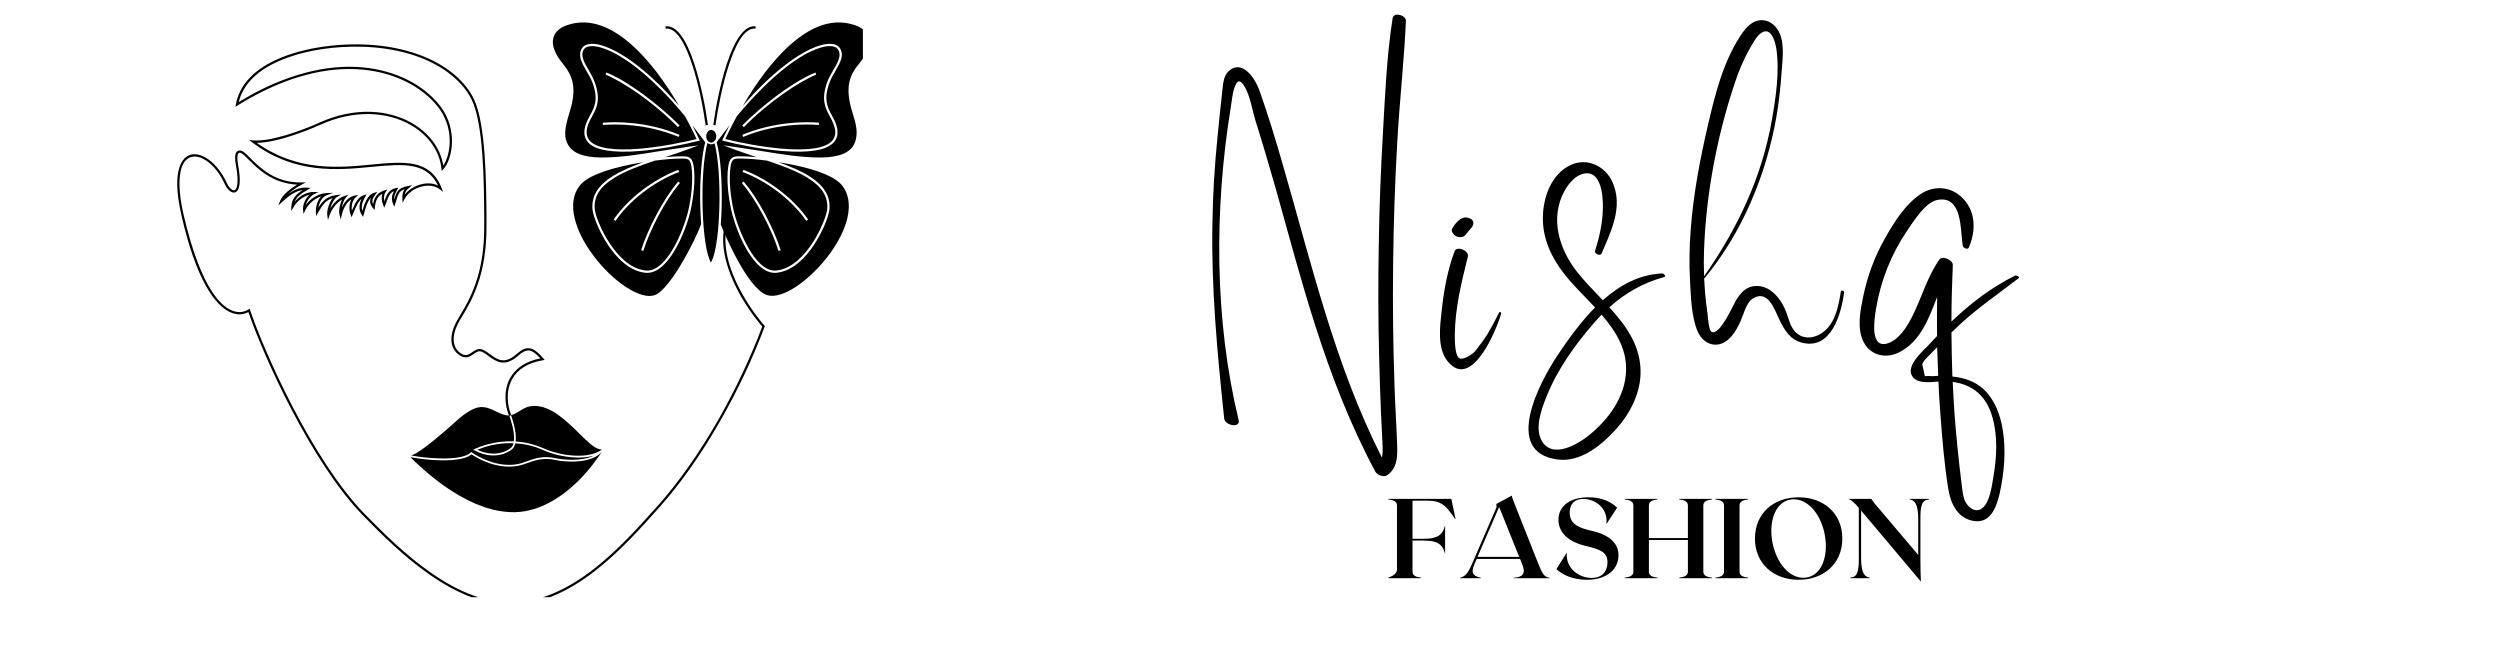 <svg xmlns="http://www.w3.org/2000/svg" xmlns:xlink="http://www.w3.org/1999/xlink" width="155" zoomAndPan="magnify" viewBox="0 0 116.25 30" height="40" preserveAspectRatio="xMidYMid meet" version="1.0"><defs><g/><clipPath id="4b558104f2"><path d="M 8.238 2 L 35.578 2 L 35.578 27.77 L 8.238 27.77 Z M 8.238 2 " clip-rule="nonzero"/></clipPath><clipPath id="cc1e15e828"><path d="M 33.273 1.043 L 40.125 1.043 L 40.125 13.773 L 33.273 13.773 Z M 33.273 1.043 " clip-rule="nonzero"/></clipPath></defs><g clip-path="url(#4b558104f2)"><path fill="#000000" d="M 23.738 28.117 C 22.562 28.117 21.332 27.66 19.984 26.723 C 18.832 25.922 17.805 24.922 16.871 23.961 C 14.445 21.465 12.223 16.48 11.551 14.512 C 11.312 14.641 11.035 14.652 10.754 14.539 C 10.344 14.371 9.953 13.961 9.586 13.312 C 9.145 12.531 8.758 11.422 8.438 10.016 C 7.926 7.781 8.539 7.309 8.828 7.207 C 9.086 7.117 9.402 7.199 9.719 7.434 C 10.035 7.664 10.32 8.031 10.523 8.461 C 10.645 8.746 10.809 8.871 10.898 8.844 C 11.023 8.809 11.117 8.492 10.977 7.727 C 10.91 7.379 10.918 7.172 11 7.07 C 11.031 7.027 11.078 7 11.137 7 C 11.281 6.988 11.43 7.137 11.652 7.363 C 12.105 7.812 12.785 8.496 14.008 8.484 L 14.23 8.48 L 14.031 8.582 C 14.027 8.586 13.668 8.773 13.395 9.023 C 13.68 8.82 13.957 8.703 14.281 8.727 L 14.449 8.738 L 14.305 8.824 C 14.289 8.836 14.273 8.844 14.258 8.855 C 14.047 8.977 13.801 9.121 13.699 9.383 C 13.941 9.098 14.281 8.918 14.59 8.926 L 14.801 8.934 L 14.609 9.027 C 14.418 9.125 14.277 9.336 14.219 9.531 C 14.469 9.188 14.859 8.996 15.16 8.98 L 15.5 8.965 L 15.18 9.082 C 14.984 9.156 14.852 9.406 14.805 9.652 C 15.008 9.332 15.207 9.133 15.621 9.074 L 15.867 9.043 L 15.652 9.172 C 15.547 9.238 15.414 9.477 15.352 9.703 C 15.52 9.418 15.766 9.195 16.02 9.113 L 16.207 9.055 L 16.074 9.199 C 16 9.281 15.93 9.469 15.895 9.652 C 16.016 9.391 16.211 9.152 16.484 9.098 L 16.664 9.062 L 16.527 9.188 C 16.391 9.316 16.328 9.562 16.363 9.793 C 16.52 9.43 16.656 9.148 16.926 9.074 L 17.051 9.035 L 16.984 9.152 C 16.875 9.332 16.773 9.578 16.848 9.809 C 16.957 9.422 17.109 9.051 17.395 8.965 L 17.551 8.918 L 17.453 9.047 C 17.305 9.242 17.289 9.371 17.348 9.488 C 17.41 9.148 17.566 8.961 17.863 8.859 L 18.012 8.805 L 17.926 8.938 C 17.855 9.043 17.84 9.195 17.871 9.355 C 17.875 9.352 17.875 9.348 17.875 9.348 C 17.965 9.098 18.062 8.812 18.41 8.746 L 18.523 8.727 L 18.469 8.824 C 18.379 8.984 18.316 9.117 18.332 9.273 C 18.332 9.27 18.336 9.266 18.336 9.262 C 18.438 8.93 18.496 8.742 18.965 8.652 L 19.168 8.613 L 19.008 8.746 C 18.895 8.84 18.844 8.93 18.824 9.043 C 19.012 8.812 19.309 8.629 19.629 8.559 C 19.902 8.5 20.16 8.523 20.371 8.629 C 20.133 8.141 19.773 7.855 19.242 7.742 C 18.707 7.625 18.051 7.688 17.293 7.758 C 15.691 7.914 13.699 8.102 11.734 6.625 L 11.586 6.512 L 11.77 6.527 C 12.531 6.598 13.918 6.125 14.871 5.695 C 15.652 5.344 16.441 5.18 17.215 5.199 C 17.918 5.219 18.586 5.398 19.148 5.719 C 19.953 6.18 20.484 6.895 20.613 7.699 C 20.762 7.48 20.895 7.102 20.91 6.637 C 20.922 6.203 20.836 5.562 20.355 4.957 C 19.598 4.008 18.336 3.383 16.902 3.242 C 16.055 3.156 15.156 3.238 14.23 3.484 C 13.195 3.754 12.125 4.234 11.051 4.902 L 10.949 4.965 L 10.969 4.848 C 11.133 3.988 11.738 3.305 12.777 2.809 C 13.602 2.418 14.688 2.16 15.844 2.086 C 17.34 1.988 18.727 2.199 19.852 2.691 C 20.883 3.141 21.656 3.82 22.035 4.605 C 22.594 5.762 22.609 8.531 22.621 10.02 C 22.621 10.18 22.621 10.324 22.621 10.453 C 22.648 12.785 21.918 14 21.48 14.727 C 21.445 14.789 21.406 14.848 21.375 14.902 C 21.008 15.531 21.004 16.086 21.363 16.383 C 21.637 16.605 21.785 16.5 21.961 16.375 C 22.09 16.285 22.238 16.18 22.43 16.254 C 22.555 16.305 22.672 16.387 22.793 16.477 C 23.137 16.727 23.457 16.961 24.031 16.457 C 24.25 16.262 24.422 16.18 24.59 16.191 C 24.82 16.207 25.027 16.391 25.266 16.664 L 25.328 16.738 L 25.234 16.754 C 24.543 16.871 24.062 17.172 23.809 17.641 C 23.5 18.211 23.598 18.891 23.773 19.301 L 23.676 19.344 C 23.492 18.91 23.391 18.191 23.715 17.59 C 23.977 17.113 24.449 16.801 25.125 16.664 C 24.895 16.414 24.738 16.305 24.586 16.297 C 24.445 16.289 24.297 16.363 24.102 16.535 C 23.465 17.098 23.074 16.812 22.73 16.562 C 22.613 16.477 22.504 16.395 22.391 16.352 C 22.25 16.301 22.145 16.375 22.023 16.461 C 21.848 16.586 21.629 16.738 21.297 16.465 C 20.891 16.133 20.887 15.527 21.285 14.852 C 21.316 14.793 21.352 14.734 21.391 14.672 C 21.82 13.953 22.543 12.758 22.516 10.453 C 22.516 10.328 22.516 10.18 22.516 10.023 C 22.504 8.539 22.488 5.785 21.941 4.652 C 21.574 3.891 20.816 3.227 19.809 2.785 C 18.699 2.301 17.328 2.098 15.848 2.191 C 14.707 2.266 13.633 2.52 12.824 2.906 C 11.867 3.359 11.289 3.98 11.102 4.746 C 12.148 4.105 13.191 3.648 14.203 3.383 C 15.141 3.133 16.055 3.051 16.91 3.137 C 18.375 3.281 19.66 3.918 20.438 4.891 C 20.938 5.52 21.027 6.188 21.016 6.641 C 21 7.141 20.844 7.621 20.617 7.863 L 20.539 7.949 L 20.527 7.836 C 20.438 7.016 19.914 6.277 19.094 5.809 C 18.551 5.496 17.898 5.324 17.215 5.305 C 16.457 5.285 15.68 5.449 14.914 5.793 C 14.586 5.941 12.965 6.641 11.938 6.641 C 13.824 7.984 15.738 7.801 17.285 7.652 C 18.801 7.508 20 7.395 20.535 8.742 L 20.605 8.922 L 20.453 8.805 C 20.246 8.645 19.961 8.594 19.652 8.664 C 19.285 8.742 18.957 8.977 18.812 9.254 L 18.719 9.43 L 18.711 9.23 C 18.703 9.066 18.723 8.93 18.812 8.801 C 18.562 8.883 18.523 9.016 18.438 9.293 C 18.418 9.348 18.402 9.414 18.379 9.48 L 18.332 9.613 L 18.277 9.484 C 18.184 9.25 18.227 9.066 18.316 8.887 C 18.117 8.973 18.051 9.172 17.977 9.379 C 17.957 9.434 17.938 9.488 17.918 9.539 L 17.867 9.66 L 17.82 9.539 C 17.742 9.352 17.73 9.164 17.777 9.012 C 17.566 9.121 17.465 9.309 17.43 9.641 L 17.418 9.766 L 17.336 9.668 C 17.207 9.508 17.176 9.359 17.25 9.188 C 17.086 9.363 16.988 9.684 16.914 9.973 L 16.887 10.086 L 16.82 9.988 C 16.656 9.742 16.711 9.469 16.812 9.246 C 16.66 9.367 16.555 9.609 16.426 9.918 L 16.348 10.102 L 16.305 9.977 C 16.215 9.738 16.238 9.465 16.34 9.266 C 16.117 9.398 15.957 9.707 15.891 9.992 L 15.844 10.199 L 15.789 9.992 C 15.738 9.805 15.805 9.488 15.902 9.281 C 15.656 9.422 15.434 9.699 15.32 10.023 L 15.25 10.227 L 15.219 10.012 C 15.184 9.793 15.309 9.426 15.465 9.215 C 15.137 9.312 14.984 9.547 14.785 9.895 L 14.695 10.051 L 14.688 9.871 C 14.672 9.621 14.762 9.316 14.934 9.129 C 14.656 9.223 14.355 9.445 14.191 9.785 L 14.113 9.949 L 14.094 9.77 C 14.066 9.555 14.18 9.25 14.391 9.055 C 14.109 9.121 13.82 9.34 13.645 9.637 L 13.539 9.812 L 13.547 9.605 C 13.562 9.207 13.832 8.992 14.078 8.836 C 13.742 8.879 13.441 9.094 13.113 9.395 L 12.941 9.555 L 13.027 9.336 C 13.156 9.02 13.578 8.73 13.816 8.586 C 12.668 8.527 11.992 7.852 11.578 7.438 C 11.391 7.246 11.242 7.098 11.145 7.102 C 11.117 7.105 11.098 7.113 11.082 7.133 C 11.043 7.188 11.008 7.328 11.078 7.707 C 11.211 8.426 11.156 8.875 10.93 8.945 C 10.762 8.996 10.562 8.82 10.426 8.504 C 10.031 7.668 9.344 7.141 8.863 7.309 C 8.316 7.496 8.195 8.5 8.539 9.992 C 8.875 11.449 9.609 13.961 10.793 14.441 C 11.062 14.551 11.332 14.531 11.551 14.391 L 11.609 14.352 L 11.629 14.418 C 12.273 16.332 14.508 21.379 16.945 23.887 C 17.879 24.844 18.898 25.84 20.043 26.637 C 21.406 27.586 22.645 28.035 23.824 28.012 C 25.059 27.988 26.293 27.48 27.605 26.465 C 28.73 25.59 29.719 24.484 30.516 23.594 L 30.559 23.547 C 31.527 22.469 32.504 21.086 33.391 19.539 C 34.191 18.133 34.902 16.629 35.445 15.184 C 35.34 15.066 34.883 14.523 34.457 13.785 C 34.016 13.012 33.512 11.855 33.648 10.742 L 33.754 10.754 C 33.621 11.836 34.113 12.969 34.551 13.73 C 35.023 14.559 35.539 15.133 35.543 15.137 L 35.566 15.164 L 35.555 15.191 C 35.008 16.652 34.293 18.172 33.48 19.59 C 32.594 21.145 31.609 22.535 30.637 23.617 L 30.594 23.664 C 29.797 24.559 28.801 25.668 27.668 26.547 C 26.34 27.578 25.082 28.094 23.824 28.117 C 23.797 28.117 23.766 28.117 23.738 28.117 " fill-opacity="1" fill-rule="nonzero"/></g><path fill="#000000" d="M 21.887 21.043 L 21.914 21.02 L 21.941 21.039 C 22.766 21.586 23.676 21.758 24.371 21.496 C 24.875 21.305 25.273 21.18 25.828 21.305 C 26.172 21.379 27.039 21.473 27.613 21.184 C 27.379 21.254 27.129 21.277 26.902 21.277 C 26.824 21.277 26.75 21.273 26.684 21.27 C 26.203 21.242 25.664 21.113 25.277 20.938 C 24.816 20.73 24.371 20.637 23.961 20.613 C 23.934 20.742 23.875 20.852 23.773 20.922 C 23.199 21.32 22.523 21.195 22.078 20.949 L 22.004 20.91 L 22.082 20.875 C 22.332 20.758 23.02 20.488 23.895 20.523 C 23.957 20.09 23.719 19.43 23.68 19.316 C 23.484 19.332 23.285 19.238 23.074 19.137 C 22.805 19.008 22.527 18.875 22.215 18.949 C 21.824 19.039 21.352 19.449 21.168 19.621 C 20.773 19.984 19.582 21.02 19.203 21.145 L 19.117 21.176 C 19.363 21.23 19.906 21.305 20.449 21.316 C 21.184 21.336 21.695 21.238 21.887 21.043 " fill-opacity="1" fill-rule="nonzero"/><path fill="#000000" d="M 22.195 20.914 C 22.617 21.121 23.215 21.207 23.727 20.852 C 23.805 20.797 23.852 20.715 23.879 20.609 C 23.105 20.578 22.488 20.789 22.195 20.914 " fill-opacity="1" fill-rule="nonzero"/><path fill="#000000" d="M 23.977 20.527 C 24.391 20.555 24.844 20.652 25.312 20.863 C 26.043 21.191 27.367 21.383 27.996 20.898 C 27.961 20.898 27.969 20.906 27.91 20.895 C 27.645 20.859 27.309 20.527 26.918 20.141 C 26.344 19.578 25.633 18.875 24.848 18.875 C 24.836 18.875 24.828 18.875 24.816 18.875 C 24.523 18.883 24.32 19.008 24.145 19.121 C 24.02 19.199 23.902 19.273 23.762 19.305 C 23.82 19.461 24.035 20.082 23.977 20.527 " fill-opacity="1" fill-rule="nonzero"/><path fill="#000000" d="M 27.988 21.012 C 27.746 21.277 27.348 21.426 26.805 21.457 C 26.387 21.484 25.984 21.426 25.812 21.387 C 25.277 21.27 24.891 21.391 24.402 21.574 C 24.176 21.656 23.93 21.699 23.676 21.699 C 23.113 21.699 22.5 21.504 21.922 21.129 C 21.406 21.578 19.594 21.375 19.09 21.254 C 19.117 21.289 19.156 21.332 19.184 21.359 C 19.461 21.625 20.113 22.25 20.965 22.805 C 22 23.477 22.977 23.816 23.871 23.816 C 23.898 23.816 23.93 23.816 23.957 23.816 C 25.156 23.785 26.168 23.055 26.809 22.441 C 27.383 21.895 27.828 21.254 27.988 21.008 C 27.988 21.008 27.988 21.008 27.988 21.012 " fill-opacity="1" fill-rule="nonzero"/><path fill="#000000" d="M 31.543 7.898 L 31.582 7.996 C 30.422 8.434 29.289 9.305 28.621 10.27 L 28.535 10.207 C 29.215 9.227 30.367 8.344 31.543 7.898 Z M 29.914 11.668 L 29.812 11.637 C 30.098 10.719 30.82 9.273 31.539 8.441 L 31.617 8.512 C 30.906 9.332 30.195 10.762 29.914 11.668 Z M 27.656 9.73 C 27.68 9.984 27.926 10.668 28.336 11.293 C 28.691 11.836 29.27 12.5 30.02 12.578 C 30.559 12.637 31.016 12.055 31.305 11.555 C 31.645 10.973 31.902 10.242 32.008 9.781 C 32.141 9.195 32.246 8.348 32.148 7.73 C 32.09 7.363 31.965 7.367 31.633 7.375 C 31.578 7.375 31.516 7.379 31.449 7.379 C 31.352 7.379 30.969 7.402 30.453 7.469 C 29.766 7.699 29.09 7.949 28.582 8.258 C 27.898 8.676 27.602 9.145 27.656 9.73 " fill-opacity="1" fill-rule="nonzero"/><path fill="#000000" d="M 37.578 10.207 L 37.492 10.27 C 36.824 9.305 35.691 8.434 34.531 7.996 L 34.57 7.898 C 35.746 8.344 36.898 9.227 37.578 10.207 Z M 36.199 11.668 C 35.922 10.762 35.207 9.332 34.496 8.512 L 34.574 8.441 C 35.297 9.273 36.02 10.719 36.301 11.637 Z M 34.488 7.375 C 34.438 7.375 34.395 7.371 34.355 7.371 C 34.121 7.371 34.02 7.414 33.973 7.73 C 33.875 8.348 33.98 9.191 34.113 9.781 C 34.219 10.242 34.477 10.973 34.816 11.555 C 35.105 12.055 35.562 12.633 36.102 12.578 C 36.848 12.5 37.43 11.836 37.785 11.293 C 38.191 10.668 38.441 9.984 38.465 9.73 C 38.516 9.145 38.223 8.676 37.539 8.258 C 37.031 7.949 36.355 7.699 35.668 7.469 C 35.152 7.402 34.77 7.379 34.672 7.379 C 34.605 7.379 34.543 7.375 34.488 7.375 " fill-opacity="1" fill-rule="nonzero"/><path fill="#000000" d="M 33.07 6.711 C 33.008 6.711 32.945 6.688 32.895 6.648 C 32.723 7.281 32.637 8.469 32.672 9.695 C 32.707 10.914 32.855 11.867 33.059 12.207 C 33.219 11.941 33.344 11.301 33.41 10.453 C 33.418 10.344 33.441 9.953 33.449 9.695 C 33.484 8.48 33.398 7.301 33.227 6.664 C 33.18 6.695 33.129 6.711 33.07 6.711 " fill-opacity="1" fill-rule="nonzero"/><path fill="#000000" d="M 31.602 5.836 L 31.523 5.91 C 30.379 4.742 28.965 3.801 28.16 3.469 L 28.199 3.371 C 28.836 3.633 29.527 4.102 29.992 4.449 C 30.574 4.883 31.16 5.387 31.602 5.836 Z M 31.559 6.367 C 30.047 5.738 28.621 5.766 28.078 5.809 C 28.051 5.809 28.039 5.809 28.031 5.809 L 28.031 5.703 C 28.039 5.703 28.051 5.703 28.07 5.703 C 28.621 5.66 30.066 5.633 31.598 6.27 Z M 29.543 3.105 C 28.43 2.25 27.781 2.145 27.535 2.145 C 27.523 2.145 27.516 2.145 27.508 2.145 C 27.336 2.148 27.211 2.203 27.148 2.301 C 26.977 2.578 27.16 2.895 27.371 3.258 C 27.477 3.438 27.582 3.625 27.652 3.816 C 27.953 4.641 27.738 5.035 27.531 5.414 C 27.473 5.523 27.41 5.633 27.363 5.754 C 27.234 6.086 27.254 6.352 27.422 6.543 C 27.727 6.891 28.535 7.016 29.762 6.914 C 30.699 6.832 31.723 6.633 32.391 6.465 C 32.324 6.32 32.137 5.922 31.852 5.402 C 31.066 4.453 30.281 3.672 29.543 3.105 " fill-opacity="1" fill-rule="nonzero"/><path fill="#000000" d="M 36.121 4.449 C 36.586 4.102 37.277 3.633 37.914 3.371 L 37.953 3.469 C 37.148 3.801 35.734 4.742 34.59 5.91 L 34.512 5.836 C 34.957 5.387 35.539 4.883 36.121 4.449 Z M 38.082 5.703 L 38.082 5.809 C 38.074 5.809 38.062 5.809 38.035 5.809 C 37.492 5.766 36.07 5.738 34.555 6.367 L 34.516 6.27 C 36.051 5.633 37.496 5.66 38.043 5.703 C 38.062 5.703 38.074 5.703 38.082 5.703 Z M 36.359 6.914 C 37.586 7.016 38.395 6.891 38.699 6.543 C 38.867 6.352 38.887 6.086 38.754 5.754 C 38.707 5.633 38.648 5.523 38.59 5.414 C 38.383 5.035 38.168 4.641 38.465 3.816 C 38.535 3.625 38.645 3.438 38.75 3.258 C 38.961 2.895 39.145 2.578 38.969 2.301 C 38.906 2.203 38.785 2.148 38.613 2.145 C 38.387 2.137 37.734 2.215 36.574 3.105 C 35.84 3.672 35.055 4.457 34.266 5.402 C 33.98 5.922 33.793 6.32 33.727 6.465 C 34.398 6.633 35.422 6.832 36.359 6.914 " fill-opacity="1" fill-rule="nonzero"/><g clip-path="url(#cc1e15e828)"><path fill="#000000" d="M 33.555 9.695 C 33.547 9.957 33.531 10.207 33.516 10.438 C 33.66 10.801 34.738 13.398 35.66 13.719 C 35.992 13.832 36.484 13.688 37.055 13.305 C 37.598 12.938 38.164 12.379 38.602 11.777 C 39.012 11.207 39.293 10.629 39.41 10.109 C 39.539 9.516 39.461 9.023 39.172 8.641 C 38.863 8.238 38.039 7.895 36.785 7.645 C 36.586 7.605 36.395 7.574 36.207 7.543 C 36.719 7.73 37.203 7.93 37.594 8.168 C 38.305 8.602 38.625 9.117 38.57 9.738 C 38.523 10.258 37.586 12.527 36.113 12.684 C 36.086 12.688 36.055 12.688 36.027 12.688 C 35.582 12.688 35.137 12.316 34.723 11.609 C 34.379 11.016 34.117 10.273 34.012 9.801 C 33.875 9.207 33.766 8.348 33.867 7.715 C 33.941 7.254 34.148 7.262 34.492 7.27 C 34.547 7.27 34.605 7.273 34.672 7.273 C 34.742 7.273 34.926 7.285 35.188 7.309 C 34.816 7.184 34.438 7.059 34.082 6.926 L 33.637 6.758 L 34.109 6.824 C 34.578 6.891 35.004 6.957 35.414 7.023 C 36.41 7.188 37.266 7.324 38.141 7.324 C 39.027 7.324 39.566 7.094 39.746 6.641 C 39.93 6.188 39.789 5.73 39.656 5.285 C 39.605 5.117 39.551 4.945 39.516 4.773 C 39.367 4.039 39.484 3.523 39.922 2.992 C 40.316 2.516 40.477 2.102 40.391 1.77 C 40.305 1.41 39.957 1.25 39.887 1.223 C 39.148 0.918 38.367 1.004 37.562 1.477 C 36.914 1.859 36.25 2.492 35.582 3.359 C 35.184 3.879 34.832 4.426 34.547 4.914 C 35.215 4.148 35.879 3.508 36.512 3.023 C 37.344 2.379 38.113 2.02 38.617 2.039 C 38.824 2.043 38.977 2.117 39.059 2.246 C 39.27 2.574 39.059 2.934 38.84 3.312 C 38.738 3.488 38.633 3.668 38.566 3.855 C 38.285 4.633 38.477 4.988 38.68 5.363 C 38.742 5.477 38.805 5.59 38.852 5.715 C 39 6.09 38.973 6.391 38.777 6.613 C 38.445 6.988 37.629 7.125 36.352 7.02 C 35.375 6.938 34.312 6.723 33.641 6.551 L 33.582 6.535 L 33.605 6.48 C 33.609 6.473 33.719 6.223 33.918 5.832 C 33.719 6.086 33.523 6.348 33.324 6.617 C 33.504 7.266 33.59 8.441 33.555 9.695 " fill-opacity="1" fill-rule="nonzero"/></g><path fill="#000000" d="M 33.07 6.629 C 33.199 6.629 33.305 6.496 33.305 6.336 C 33.305 6.176 33.199 6.043 33.07 6.043 C 32.941 6.043 32.84 6.176 32.84 6.336 C 32.84 6.496 32.941 6.629 33.07 6.629 " fill-opacity="1" fill-rule="nonzero"/><path fill="#000000" d="M 32.516 6.48 L 32.539 6.535 L 32.48 6.551 C 31.809 6.723 30.742 6.938 29.77 7.02 C 28.492 7.125 27.676 6.988 27.34 6.613 C 27.145 6.391 27.121 6.09 27.266 5.715 C 27.316 5.59 27.379 5.477 27.438 5.363 C 27.645 4.988 27.836 4.633 27.555 3.855 C 27.488 3.668 27.383 3.488 27.277 3.312 C 27.059 2.934 26.852 2.574 27.059 2.246 C 27.141 2.117 27.297 2.043 27.504 2.039 C 28.008 2.023 28.773 2.379 29.609 3.023 C 30.238 3.508 30.902 4.148 31.574 4.914 C 31.285 4.426 30.934 3.879 30.535 3.355 C 29.871 2.492 29.203 1.859 28.555 1.477 C 27.75 1.004 26.969 0.918 26.234 1.223 C 26.164 1.25 25.816 1.41 25.727 1.77 C 25.645 2.102 25.801 2.516 26.195 2.992 C 26.633 3.523 26.754 4.039 26.605 4.773 C 26.57 4.945 26.516 5.117 26.465 5.285 C 26.188 6.188 26.281 6.418 26.371 6.641 C 26.555 7.094 27.094 7.324 27.977 7.324 C 28.852 7.324 29.711 7.188 30.703 7.023 C 31.117 6.957 31.543 6.891 32.008 6.824 L 32.48 6.758 L 32.035 6.926 C 31.68 7.059 31.301 7.184 30.93 7.309 C 31.191 7.285 31.379 7.273 31.449 7.273 C 31.512 7.273 31.574 7.27 31.629 7.27 C 31.973 7.262 32.18 7.254 32.254 7.715 C 32.352 8.348 32.242 9.207 32.109 9.801 C 32.004 10.273 31.742 11.016 31.395 11.609 C 30.957 12.363 30.477 12.734 30.008 12.684 C 28.531 12.527 27.598 10.258 27.551 9.738 C 27.496 9.117 27.812 8.602 28.527 8.168 C 28.918 7.93 29.398 7.73 29.91 7.543 C 29.727 7.574 29.531 7.605 29.336 7.645 C 28.082 7.895 27.254 8.238 26.949 8.641 C 26.648 9.035 26.574 9.547 26.727 10.168 C 26.859 10.715 27.16 11.312 27.602 11.898 C 28.043 12.484 28.594 13.016 29.121 13.355 C 29.668 13.711 30.141 13.84 30.457 13.719 C 31.195 13.434 32.41 11.016 32.602 10.41 C 32.586 10.188 32.574 9.949 32.566 9.695 C 32.527 8.441 32.617 7.266 32.793 6.617 C 32.598 6.348 32.398 6.086 32.199 5.832 C 32.398 6.223 32.512 6.473 32.516 6.48 " fill-opacity="1" fill-rule="nonzero"/><path fill="#000000" d="M 32.812 5.828 C 32.711 5.074 32.492 3.941 32.191 3.016 C 31.926 2.211 31.5 1.266 30.957 1.332 L 30.941 1.227 C 31.434 1.164 31.891 1.758 32.289 2.98 C 32.598 3.914 32.816 5.055 32.918 5.812 L 32.812 5.828 " fill-opacity="1" fill-rule="nonzero"/><path fill="#000000" d="M 33.27 5.828 L 33.168 5.812 C 33.27 5.055 33.488 3.914 33.793 2.98 C 34.195 1.758 34.648 1.164 35.141 1.227 L 35.129 1.332 C 34.586 1.262 34.156 2.211 33.895 3.016 C 33.59 3.941 33.375 5.074 33.27 5.828 " fill-opacity="1" fill-rule="nonzero"/><g fill="#000000" fill-opacity="1"><g transform="translate(55.378, 21.305)"><g><path d="M 9.594 -14.668 C 9.695 -16.559 9.914 -18.441 9.996 -20.332 C 10.012 -20.598 9.43 -20.766 9.379 -20.457 C 9.105 -18.711 9.031 -16.926 8.93 -15.16 C 8.828 -13.391 8.758 -11.621 8.734 -9.848 C 8.703 -8.113 8.707 -6.375 8.754 -4.645 C 8.773 -3.777 8.805 -2.914 8.84 -2.047 C 8.859 -1.574 8.891 -1.102 8.91 -0.633 C 8.918 -0.441 8.93 -0.227 8.879 -0.031 C 6.699 -4.324 5.605 -9.051 4.273 -13.645 C 3.938 -14.809 3.59 -15.965 3.184 -17.102 C 3.008 -17.613 2.391 -18.605 1.738 -17.98 C 1.496 -17.746 1.492 -17.336 1.453 -17.023 C 1.371 -16.336 1.309 -15.641 1.238 -14.953 C 1.102 -13.605 1.016 -12.262 1 -10.914 C 0.941 -7.879 1.23 -4.859 1.547 -1.844 C 1.586 -1.512 2.312 -1.383 2.219 -1.77 C 1.086 -6.457 1.082 -11.598 1.859 -16.355 C 1.91 -16.645 1.926 -16.957 2.027 -17.234 C 2.141 -17.562 2.273 -17.633 2.473 -17.316 C 2.75 -16.887 2.852 -16.184 3 -15.699 C 3.332 -14.648 3.641 -13.594 3.945 -12.531 C 4.539 -10.41 5.105 -8.277 5.777 -6.18 C 6.527 -3.836 7.414 -1.535 8.582 0.637 C 8.656 0.777 8.969 0.902 9.113 0.801 C 9.562 0.492 9.605 0.023 9.594 -0.488 C 9.562 -1.434 9.5 -2.375 9.469 -3.324 C 9.402 -5.215 9.379 -7.102 9.402 -8.992 C 9.422 -10.891 9.484 -12.777 9.594 -14.668 Z M 9.594 -14.668 "/></g></g></g><g fill="#000000" fill-opacity="1"><g transform="translate(67.282, 21.305)"><g><path d="M 2.527 -6.738 C 2.539 -6.781 2.445 -6.82 2.426 -6.773 C 2.148 -6.219 1.895 -5.715 1.504 -5.227 C 1.422 -5.125 1.34 -5 1.246 -4.91 C 1.117 -4.797 0.758 -4.555 0.582 -4.645 C 0.355 -4.766 0.367 -5.531 0.367 -5.746 C 0.379 -6.984 0.676 -8.172 0.973 -9.367 C 1.043 -9.648 0.461 -9.898 0.355 -9.617 C 0.023 -8.734 -0.145 -7.773 -0.246 -6.836 C -0.324 -6.125 -0.461 -5.113 0.031 -4.508 C 1.148 -3.117 2.32 -5.996 2.527 -6.738 Z M 0.602 -10.277 C 0.703 -10.277 0.789 -10.293 0.859 -10.375 C 0.91 -10.434 0.949 -10.496 1 -10.555 C 1.105 -10.68 1.219 -10.762 1.23 -10.934 C 1.246 -11.121 0.961 -11.211 0.82 -11.191 C 0.562 -11.148 0.348 -10.871 0.234 -10.648 C 0.207 -10.59 0.238 -10.508 0.273 -10.465 C 0.34 -10.352 0.469 -10.277 0.602 -10.277 Z M 0.602 -10.277 "/></g></g></g><g fill="#000000" fill-opacity="1"><g transform="translate(71.724, 21.305)"><g><path d="M 5.648 -8.418 C 5.781 -8.457 5.645 -8.594 5.555 -8.59 C 4.492 -8.539 3.59 -8.039 2.805 -7.344 C 2.395 -7.781 1.973 -8.203 1.617 -8.652 C 0.777 -9.715 0.328 -11.168 1.031 -12.438 C 1.195 -12.734 1.484 -13.09 1.82 -13.203 C 2.516 -13.438 2.723 -12.707 2.781 -12.223 C 2.883 -11.367 2.711 -10.445 2.445 -9.645 C 2.402 -9.504 2.691 -9.383 2.75 -9.516 C 3.199 -10.566 3.766 -11.703 3.254 -12.84 C 2.926 -13.574 2.098 -13.98 1.34 -13.645 C 0.422 -13.238 0.031 -12.145 0.02 -11.203 C 0 -10.23 0.406 -9.352 0.992 -8.594 C 1.402 -8.059 1.945 -7.547 2.445 -7.008 C 1.77 -6.324 1.195 -5.523 0.703 -4.785 C -0.094 -3.59 -1.895 -0.273 0.707 0.062 C 1.758 0.203 2.742 -0.594 3.406 -1.328 C 4.082 -2.078 4.59 -3.059 4.562 -4.09 C 4.531 -5.277 3.875 -6.18 3.109 -7.016 C 3.836 -7.664 4.664 -8.152 5.648 -8.418 Z M 3.875 -3.867 C 3.762 -2.68 2.926 -1.625 1.992 -0.934 C 1.441 -0.539 0.391 0 -0.051 -0.84 C -0.359 -1.43 -0.043 -2.281 0.184 -2.852 C 0.676 -4.102 1.516 -5.277 2.391 -6.281 C 2.508 -6.422 2.629 -6.547 2.75 -6.672 C 3.445 -5.863 3.988 -4.984 3.875 -3.867 Z M 3.875 -3.867 "/></g></g></g><g fill="#000000" fill-opacity="1"><g transform="translate(78.535, 21.305)"><g><path d="M 0.41 -5.883 C 0.555 -5.555 0.852 -5.277 1.23 -5.277 C 1.82 -5.27 2.207 -5.914 2.406 -6.383 C 2.539 -6.68 2.672 -7.242 2.965 -7.418 C 3.672 -7.875 3.988 -6.895 4.191 -6.473 C 4.418 -5.996 4.688 -5.523 5.227 -5.379 C 6.621 -4.992 7.086 -6.723 7.219 -7.715 C 7.23 -7.785 7.078 -7.828 7.066 -7.754 C 6.965 -7.129 6.836 -6.402 6.352 -5.953 C 5.961 -5.586 5.316 -5.434 4.902 -5.922 C 4.707 -6.156 4.633 -6.496 4.531 -6.773 C 4.305 -7.395 3.754 -8.109 3 -7.996 C 2.621 -7.945 2.383 -7.652 2.191 -7.344 C 2.055 -7.109 1.434 -5.688 1.055 -5.871 C 0.91 -5.941 0.879 -6.637 0.859 -6.77 C 0.816 -7.066 0.777 -7.367 0.754 -7.664 C 0.734 -7.895 0.719 -8.121 0.707 -8.348 C 2.477 -10.465 3.602 -13.195 4.07 -15.887 C 4.184 -16.543 4.254 -17.207 4.305 -17.879 C 4.34 -18.465 4.461 -19.18 4.223 -19.75 C 4.082 -20.066 3.812 -20.332 3.457 -20.363 C 2.953 -20.406 2.637 -20.008 2.391 -19.637 C 1.578 -18.383 1.219 -16.918 0.883 -15.484 C 0.512 -13.883 0.203 -12.262 0.082 -10.609 C 0.02 -9.828 0.008 -9.035 0.051 -8.254 C 0.094 -7.516 0.109 -6.574 0.41 -5.883 Z M 0.703 -9.688 C 0.797 -12.262 1.301 -14.953 2.117 -17.398 C 2.301 -17.961 2.527 -18.516 2.824 -19.035 C 2.957 -19.262 3.098 -19.555 3.305 -19.73 C 3.773 -20.121 3.992 -19.465 4.059 -19.074 C 4.227 -18 4.043 -16.793 3.859 -15.73 C 3.387 -13.043 2.258 -10.676 0.707 -8.461 C 0.688 -8.871 0.688 -9.277 0.703 -9.688 Z M 0.703 -9.688 "/></g></g></g><g fill="#000000" fill-opacity="1"><g transform="translate(86.926, 21.305)"><g><path d="M 1.383 -4.922 C 2.375 -5.422 2.754 -6.477 3.152 -7.496 C 3.141 -6.887 3.141 -6.289 3.148 -5.68 C 3.035 -5.562 2.918 -5.441 2.812 -5.32 C 2.535 -5.02 1.668 -4.309 1.996 -3.805 C 2.219 -3.465 2.785 -3.527 3.211 -3.562 C 3.234 -3.059 3.262 -2.559 3.301 -2.059 C 3.387 -0.91 3.48 0.254 3.664 1.398 C 3.766 2.074 4.07 2.77 4.816 2.914 C 5.629 3.066 5.902 2.293 6.055 1.656 C 6.27 0.688 6.363 -0.355 6.199 -1.34 C 6.086 -2.023 5.832 -2.711 5.32 -3.199 C 4.91 -3.578 4.398 -3.742 3.859 -3.797 C 3.836 -4.48 3.824 -5.164 3.816 -5.844 C 3.961 -5.984 4.113 -6.129 4.266 -6.27 C 5.105 -7.035 6.035 -7.672 6.938 -8.367 C 7.02 -8.426 6.836 -8.52 6.773 -8.488 C 5.695 -7.957 4.703 -7.199 3.816 -6.352 C 3.816 -7.23 3.844 -8.109 3.879 -8.98 C 3.895 -9.207 3.398 -9.441 3.254 -9.234 C 2.672 -8.406 2.426 -7.426 1.961 -6.527 C 1.738 -6.098 1.391 -5.543 0.91 -5.359 C -0.012 -5.012 0.234 -6.477 0.309 -6.945 C 0.52 -8.242 1.023 -9.504 1.762 -10.586 C 2.059 -11.02 2.598 -11.898 3.16 -12.008 C 4.336 -12.234 4.227 -10.605 4.34 -9.883 C 4.359 -9.781 4.574 -9.668 4.625 -9.797 C 4.973 -10.598 4.953 -11.535 4.266 -12.16 C 3.723 -12.652 2.969 -12.676 2.371 -12.273 C 1.66 -11.793 1.145 -10.965 0.734 -10.238 C 0.254 -9.398 -0.09 -8.48 -0.285 -7.527 C -0.422 -6.852 -0.602 -6.004 -0.246 -5.359 C 0.09 -4.758 0.789 -4.621 1.383 -4.922 Z M 5.73 -1.875 C 5.973 -1.004 5.922 -0.031 5.77 0.852 C 5.699 1.258 5.605 2.105 5.207 2.355 C 4.887 2.566 4.512 2.223 4.41 1.902 C 4.324 1.617 4.305 1.301 4.266 1.012 C 4.141 0 4.039 -1.016 3.961 -2.035 C 3.926 -2.539 3.898 -3.047 3.875 -3.547 C 4.828 -3.418 5.461 -2.867 5.73 -1.875 Z M 3.199 -3.828 C 3.199 -3.828 3.199 -3.828 3.191 -3.828 C 3.07 -3.828 2.902 -3.797 2.785 -3.824 C 2.719 -3.816 2.648 -3.816 2.578 -3.816 C 2.539 -4 2.504 -4.184 2.457 -4.367 C 2.504 -4.555 2.926 -4.91 3.051 -5.055 C 3.09 -5.086 3.121 -5.125 3.152 -5.164 C 3.168 -4.723 3.18 -4.273 3.199 -3.828 Z M 3.199 -3.828 "/></g></g></g><g fill="#000000" fill-opacity="1"><g transform="translate(64.479, 26.886)"><g><path d="M 3.008 -3.688 L 0.078 -3.688 L 0.078 -3.66 C 0.297 -3.637 0.48 -3.578 0.48 -3.387 L 0.48 -0.406 C 0.48 -0.215 0.297 -0.105 0.078 -0.027 L 0.078 0 L 1.602 0 L 1.602 -0.027 C 1.387 -0.051 1.203 -0.109 1.203 -0.301 L 1.203 -1.75 L 1.691 -1.75 C 2.34 -1.75 2.594 -1.605 2.719 -1.129 L 2.719 -2.461 C 2.594 -1.977 2.34 -1.832 1.691 -1.832 L 1.203 -1.832 L 1.203 -3.605 L 1.898 -3.605 C 2.578 -3.605 2.781 -3.34 3.184 -2.75 L 3.203 -2.762 Z M 3.008 -3.688 "/></g></g></g><g fill="#000000" fill-opacity="1"><g transform="translate(67.788, 26.886)"><g><path d="M 3.746 -0.664 L 2.633 -3.473 C 2.523 -3.746 2.512 -3.809 2.512 -3.84 L 1.891 -3.508 L 1.793 -3.453 L 1.801 -3.297 L 0.648 -0.637 C 0.453 -0.184 0.328 -0.086 0.105 -0.02 L 0.105 0 L 1.074 0 L 1.074 -0.02 C 0.781 -0.086 0.57 -0.18 0.766 -0.633 L 0.879 -0.895 L 2.895 -0.895 L 3 -0.633 C 3.184 -0.168 2.973 -0.051 2.602 -0.02 L 2.602 0 L 4.27 0 L 4.27 -0.02 C 4.031 -0.051 3.938 -0.18 3.746 -0.664 Z M 0.918 -0.992 L 1.922 -3.312 L 2.855 -0.992 Z M 0.918 -0.992 "/></g></g></g><g fill="#000000" fill-opacity="1"><g transform="translate(72.162, 26.886)"><g><path d="M 1.855 -2.203 C 1.301 -2.328 0.828 -2.492 0.828 -3.047 C 0.828 -3.34 0.961 -3.684 1.461 -3.684 C 2.039 -3.684 2.629 -3.234 2.535 -2.512 L 3.035 -3.281 C 2.754 -3.551 2.32 -3.762 1.707 -3.762 C 0.859 -3.762 0.305 -3.363 0.305 -2.715 C 0.305 -2.262 0.586 -1.727 1.605 -1.492 C 2.234 -1.344 2.586 -1.211 2.586 -0.742 C 2.586 -0.465 2.461 -0.012 1.844 -0.012 C 1.25 -0.012 0.629 -0.465 0.695 -1.191 L 0.211 -0.422 C 0.496 -0.148 0.996 0.074 1.633 0.074 C 2.562 0.074 3.098 -0.422 3.098 -1.062 C 3.098 -1.453 2.895 -1.965 1.855 -2.203 Z M 1.855 -2.203 "/></g></g></g><g fill="#000000" fill-opacity="1"><g transform="translate(75.471, 26.886)"><g><path d="M 4.137 -3.66 L 4.137 -3.688 L 2.613 -3.688 L 2.613 -3.66 C 2.828 -3.637 3.016 -3.578 3.016 -3.387 L 3.016 -1.867 L 1.203 -1.867 L 1.203 -3.387 C 1.203 -3.578 1.387 -3.637 1.602 -3.66 L 1.602 -3.688 L 0.078 -3.688 L 0.078 -3.66 C 0.297 -3.637 0.48 -3.578 0.48 -3.387 L 0.48 -0.301 C 0.48 -0.109 0.297 -0.051 0.078 -0.027 L 0.078 0 L 1.602 0 L 1.602 -0.027 C 1.387 -0.051 1.203 -0.109 1.203 -0.301 L 1.203 -1.777 L 3.016 -1.777 L 3.016 -0.301 C 3.016 -0.109 2.828 -0.051 2.613 -0.027 L 2.613 0 L 4.137 0 L 4.137 -0.027 C 3.922 -0.051 3.734 -0.109 3.734 -0.301 L 3.734 -3.387 C 3.734 -3.578 3.922 -3.637 4.137 -3.66 Z M 4.137 -3.66 "/></g></g></g><g fill="#000000" fill-opacity="1"><g transform="translate(79.686, 26.886)"><g><path d="M 0.078 0 L 1.602 0 L 1.602 -0.027 C 1.387 -0.051 1.203 -0.109 1.203 -0.301 L 1.203 -3.387 C 1.203 -3.578 1.387 -3.637 1.602 -3.66 L 1.602 -3.688 L 0.078 -3.688 L 0.078 -3.66 C 0.297 -3.637 0.48 -3.578 0.48 -3.387 L 0.48 -0.301 C 0.48 -0.109 0.297 -0.051 0.078 -0.027 Z M 0.078 0 "/></g></g></g><g fill="#000000" fill-opacity="1"><g transform="translate(81.367, 26.886)"><g><path d="M 2.27 -3.762 C 1.121 -3.762 0.238 -3.031 0.238 -1.844 C 0.238 -0.66 1.121 0.074 2.27 0.074 C 3.414 0.074 4.301 -0.66 4.301 -1.844 C 4.301 -3.031 3.414 -3.762 2.27 -3.762 Z M 2.492 -0.02 C 1.617 -0.02 1 -1.145 1 -2.195 C 1 -3.07 1.414 -3.668 2.043 -3.668 C 2.918 -3.668 3.535 -2.547 3.535 -1.496 C 3.535 -0.621 3.125 -0.02 2.492 -0.02 Z M 2.492 -0.02 "/></g></g></g><g fill="#000000" fill-opacity="1"><g transform="translate(85.904, 26.886)"><g><path d="M 2.895 -3.688 L 2.895 -3.66 C 3.109 -3.637 3.293 -3.473 3.293 -2.754 L 3.293 -1.082 L 1.27 -3.469 C 1.195 -3.578 1.145 -3.637 1.113 -3.688 L 0.051 -3.688 C 0.223 -3.605 0.352 -3.484 0.531 -3.273 L 0.531 -0.828 C 0.531 -0.109 0.348 -0.051 0.133 -0.027 L 0.133 0 L 1.039 0 L 1.039 -0.027 C 0.82 -0.051 0.637 -0.215 0.637 -0.934 L 0.637 -3.145 L 3.41 0.148 L 3.418 0.137 C 3.41 -0.051 3.395 -0.328 3.395 -0.875 L 3.395 -2.859 C 3.395 -3.578 3.578 -3.637 3.793 -3.66 L 3.793 -3.688 Z M 2.895 -3.688 "/></g></g></g></svg>